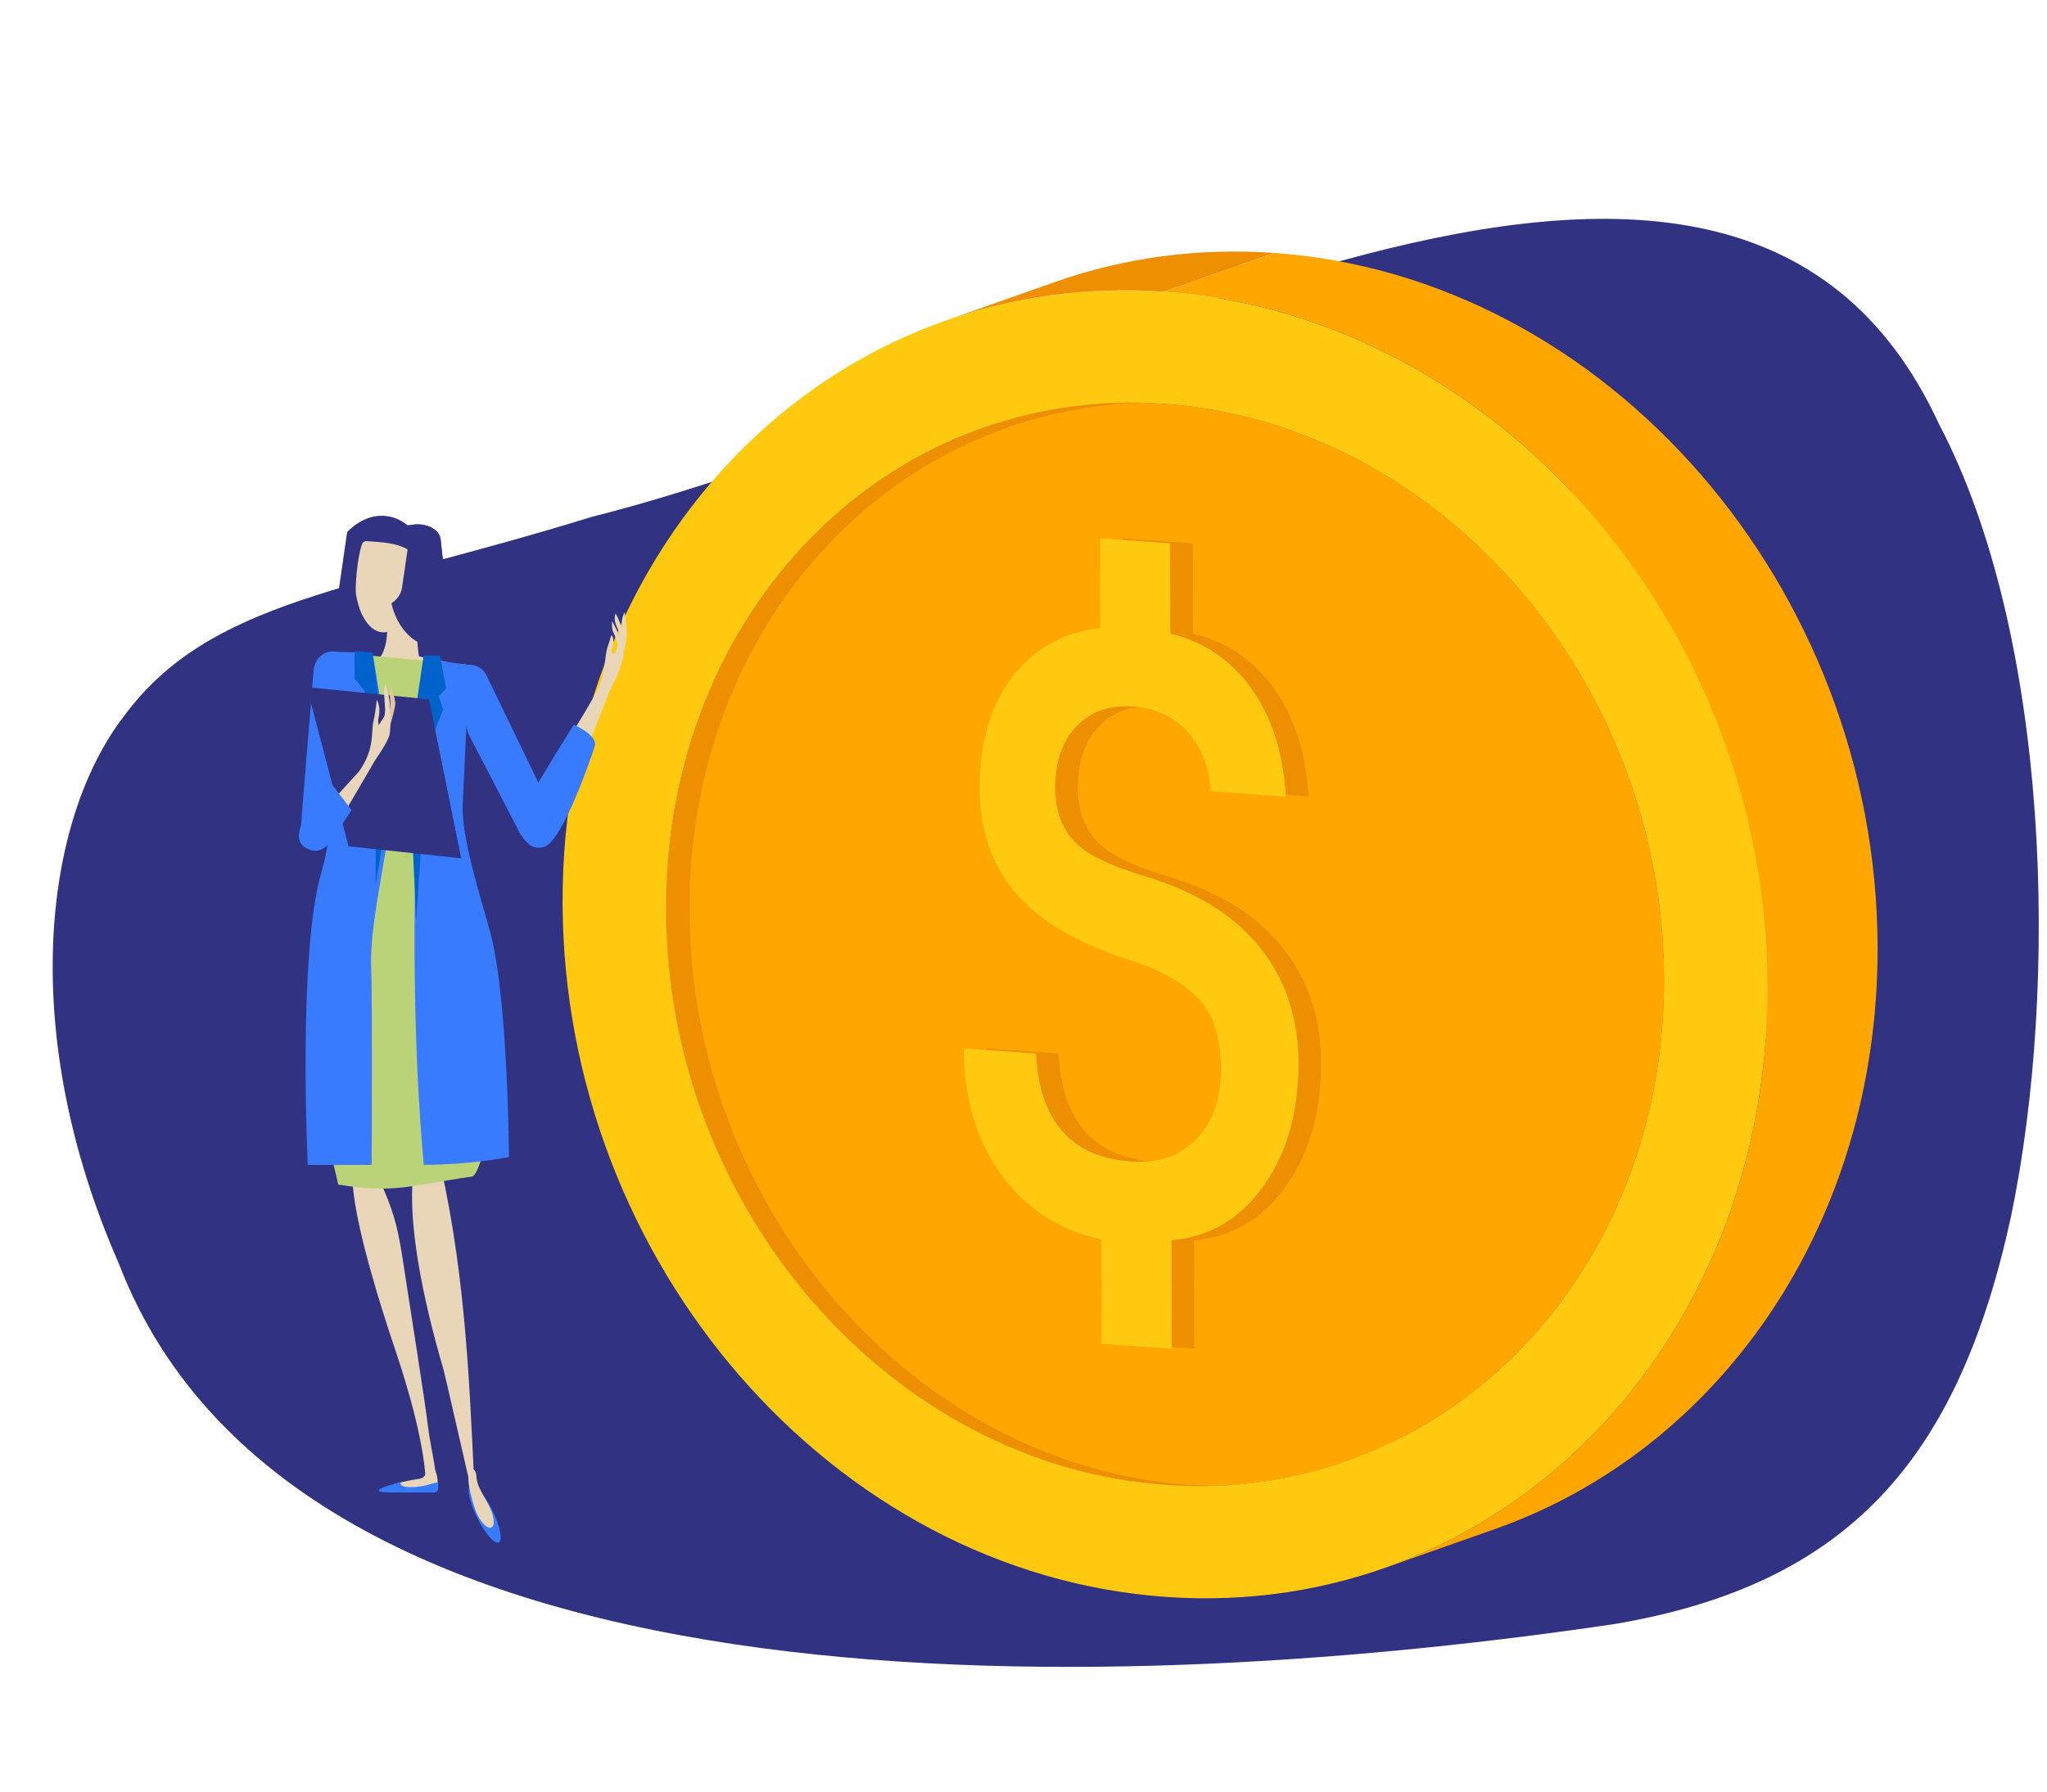 <?xml version="1.0" encoding="utf-8"?>
<!-- Generator: Adobe Illustrator 24.3.0, SVG Export Plug-In . SVG Version: 6.00 Build 0)  -->
<svg version="1.1" xmlns="http://www.w3.org/2000/svg" xmlns:xlink="http://www.w3.org/1999/xlink" x="0px" y="0px"
	 viewBox="0 0 500.01 437.83" style="enable-background:new 0 0 500.01 437.83;" xml:space="preserve">
<style type="text/css">
	.st0{fill:#EBF5FF;}
	.st1{fill:#C4E0FA;}
	.st2{fill:#387AFF;}
	.st3{fill:#FFFFFF;}
	.st4{fill:#0063CC;}
	.st5{fill:#7DC2F5;}
	.st6{fill:#D1EDFA;}
	.st7{fill:#8CCFFF;}
	.st8{fill:#171712;}
	.st9{fill:#E8D6B8;}
	.st10{fill:#E3C49C;}
	.st11{fill:#174059;}
	.st12{fill:#94B500;}
	.st13{fill:#9EC400;}
	.st14{fill:#1A4766;}
	.st15{fill:#313282;}
	.st16{fill:none;stroke:#3B47BD;stroke-width:0.4;stroke-miterlimit:10;}
	.st17{fill:#3B47BD;}
	.st18{fill:none;stroke:#7DB2FF;stroke-width:0.4;stroke-miterlimit:10;}
	.st19{fill:#F7B58C;}
	.st20{fill:#ED9469;}
	.st21{fill:#C4D1E0;}
	.st22{fill:#E3EDF2;}
	.st23{fill:#212954;}
	.st24{fill:#291717;}
	.st25{fill:#B5C2C9;}
	.st26{fill:#D9E5ED;}
	.st27{fill:#D9E0E3;}
	.st28{fill:#EAF4FE;}
	.st29{fill:#9AC7F7;}
	.st30{fill:url(#SVGID_1_);}
	.st31{fill:url(#SVGID_2_);}
	.st32{fill:url(#SVGID_3_);}
	.st33{fill:url(#SVGID_4_);}
	.st34{fill:#C5E1F9;}
	.st35{fill:url(#SVGID_5_);}
	.st36{fill:url(#SVGID_6_);}
	.st37{fill:url(#SVGID_7_);}
	.st38{fill:url(#SVGID_8_);}
	.st39{fill:url(#SVGID_9_);}
	.st40{fill:url(#SVGID_10_);}
	.st41{fill:url(#SVGID_11_);}
	.st42{fill:#FFC910;}
	.st43{fill:#FFA601;}
	.st44{fill:#EE8F01;}
	.st45{fill:#E9D6B8;}
	.st46{fill:#387BFF;}
	.st47{fill:#BBD378;}
	.st48{fill:#0063CB;}
	.st49{fill:#E2C59C;}
	.st50{fill:#0054DF;}
	.st51{fill:#88BDDA;}
	.st52{fill:#001F46;}
	.st53{fill:#367082;}
	.st54{fill:#8CC3FF;}
	.st55{fill:#69ADFE;}
	.st56{fill:#E8B00E;}
	.st57{fill:#282723;}
	.st58{fill:#161711;}
	.st59{fill:#D0DEE6;}
	.st60{fill:#B6C2C9;}
	.st61{fill:#D7DFE2;}
	.st62{fill:#93CEF5;}
	.st63{fill:#86BBD8;}
	.st64{fill:#73A9FF;}
	.st65{fill:#DBE4E9;}
	.st66{fill:#AEC4DB;}
	.st67{fill:#E4EEF3;}
	.st68{fill:#BCD0E2;}
	.st69{fill:#C4D1E1;}
	.st70{fill:#BDCFE8;}
	.st71{fill:#AAB8CD;}
	.st72{enable-background:new    ;}
	.st73{fill:#578FFF;}
	.st74{opacity:0.5;}
	.st75{fill:#E7F5FE;}
	.st76{fill:#7EB3FF;}
	.st77{fill:none;stroke:#3673D9;stroke-width:3.77;}
	.st78{fill:#FF876C;}
	.st79{fill:#FFA38F;}
	.st80{fill:#E36E54;}
	.st81{fill:#00077A;}
	.st82{fill:#0055E3;}
	.st83{fill:#E5E8EC;}
	.st84{fill:#CDD5D7;}
	.st85{fill:#F0CA67;}
	.st86{fill:#F4DA80;}
	.st87{fill:#30363D;}
	.st88{fill:#FF8800;}
	.st89{fill:#0253A2;}
	.st90{fill:#9AC1E2;}
	.st91{fill:#9FC4E5;}
	.st92{fill:#BBE0FF;}
	.st93{fill:#BAE0FF;}
	.st94{fill:#C7EAFF;}
	.st95{clip-path:url(#SVGID_15_);enable-background:new    ;}
	.st96{fill:#97BEDF;}
	.st97{fill:#9DC3E4;}
	.st98{fill:#A2C8E9;}
	.st99{fill:#A7CEEE;}
	.st100{fill:#ADD3F3;}
	.st101{fill:#B2D8F8;}
	.st102{fill:#B7DDFD;}
	.st103{fill:#BCE1FF;}
	.st104{clip-path:url(#SVGID_17_);enable-background:new    ;}
	.st105{fill:#92B9DA;}
	.st106{fill:#C5E8FF;}
	.st107{clip-path:url(#SVGID_19_);enable-background:new    ;}
	.st108{fill:#A9D0F0;}
	.st109{fill:#C3E6FF;}
	.st110{clip-path:url(#SVGID_21_);enable-background:new    ;}
	.st111{fill:#ACD2F2;}
	.st112{clip-path:url(#SVGID_23_);enable-background:new    ;}
	.st113{clip-path:url(#SVGID_25_);enable-background:new    ;}
	.st114{fill:#B8DEFE;}
	.st115{fill:#C0E4FF;}
	.st116{clip-path:url(#SVGID_27_);enable-background:new    ;}
	.st117{fill:#95BCDD;}
	.st118{fill:#BEE2FF;}
	.st119{fill:#EDFFFF;}
	.st120{fill:#98BFE0;}
	.st121{fill:#DECCAF;}
	.st122{fill:#E9DBC4;}
	.st123{fill:#89D5DA;}
	.st124{fill:#0450CF;}
	.st125{clip-path:url(#SVGID_29_);enable-background:new    ;}
	.st126{fill:#858585;}
	.st127{fill:#8E8E8E;}
	.st128{fill:#808080;}
	.st129{clip-path:url(#SVGID_31_);enable-background:new    ;}
	.st130{fill:#5D3227;}
	.st131{fill:#8DCFFF;}
	.st132{clip-path:url(#SVGID_33_);enable-background:new    ;}
	.st133{fill:#88C3FD;}
	.st134{fill:#58A2FF;}
	.st135{fill:#ECB60D;}
	.st136{fill:#4E99FF;}
	.st137{fill:#D8E5ED;}
	.st138{fill:#879BA6;}
	.st139{fill:#2B83FD;}
	.st140{fill:#323B31;}
	.st141{fill:#3C463B;}
	.st142{fill:#0095EF;}
	.st143{fill:#007FCB;}
	.st144{fill:#FEC12F;}
	.st145{fill:#FFAB01;}
	.st146{fill:none;stroke:#F4DA80;stroke-width:7.411;stroke-miterlimit:10;}
	.st147{fill:#34688F;}
	.st148{fill:#596273;}
	.st149{fill:#FF3D0D;}
	.st150{fill:#593446;}
	.st151{fill:#081832;}
	.st152{fill:none;stroke:#484F59;stroke-width:0.444;}
	.st153{fill:#B7D7F1;}
	.st154{fill:#ACD4F8;}
	.st155{fill:none;stroke:#7DC2F5;stroke-width:3.93;}
	.st156{fill:none;}
	.st157{opacity:0.2;fill:#9AC7F7;}
	.st158{fill:#F99B0F;}
	.st159{fill:#EE5A28;}
	.st160{fill:#FFCA10;}
	.st161{fill:#B7BEC0;}
	.st162{fill:#D4EDFF;}
	.st163{fill:#E9F6FF;}
	.st164{fill:none;stroke:#CDD5D7;stroke-width:1.947;stroke-miterlimit:10;}
	.st165{fill:#484F59;}
	.st166{fill:#F7F8FC;}
	.st167{clip-path:url(#SVGID_35_);}
	.st168{clip-path:url(#SVGID_37_);}
	.st169{fill:#F7B68B;}
	.st170{fill:#82A531;}
	.st171{fill:#EC9568;}
	.st172{fill:none;stroke:#9AC7F7;stroke-width:0.71;stroke-miterlimit:10;}
	.st173{fill:none;stroke:#FD2227;stroke-width:0.71;stroke-miterlimit:10;}
	.st174{fill:none;stroke:#FFFFFF;stroke-width:0.26;stroke-miterlimit:10;}
	.st175{fill:#212A54;}
	.st176{fill:none;stroke:#212A54;stroke-width:0.893;stroke-miterlimit:10;}
	.st177{fill:#69AEEB;}
	.st178{fill:none;stroke:#9AC7F7;stroke-width:0.231;stroke-miterlimit:10;}
	.st179{fill:#70C1FB;}
	.st180{fill:#00046D;}
	.st181{fill:#ECF6F8;}
	.st182{fill:none;stroke:#00046D;stroke-width:0.564;stroke-miterlimit:10;}
	.st183{fill:none;stroke:#00046D;stroke-width:0.955;stroke-miterlimit:10;}
	.st184{fill:none;stroke:#B5D1DE;stroke-width:3.663;}
	.st185{fill:#B4CF6A;}
	.st186{fill:#202954;}
	.st187{fill:none;stroke:#FFFFFF;stroke-width:2.291;stroke-miterlimit:10;}
	.st188{fill:none;stroke:#FFFFFF;stroke-width:2.532;stroke-miterlimit:10;}
	.st189{fill:#FECE40;}
	.st190{fill:#9FC400;}
	.st191{fill:#F3AA06;}
	.st192{fill:#DBC9AD;}
	.st193{filter:url(#Adobe_OpacityMaskFilter);}
	.st194{filter:url(#Adobe_OpacityMaskFilter_1_);}
	.st195{mask:url(#SVGID_38_);fill:url(#SVGID_39_);}
	.st196{fill:url(#SVGID_40_);}
	.st197{fill:#0059B6;}
	.st198{fill:#E9AB86;}
	.st199{fill:#F0BF97;}
	.st200{fill:#B5D1DE;}
	.st201{fill:#A1B9C5;}
	.st202{fill:#8DA2AC;}
	.st203{fill:#FFBF0D;}
	.st204{clip-path:url(#SVGID_42_);enable-background:new    ;}
	.st205{fill:#B1C8DF;}
	.st206{fill:#39737E;}
	.st207{fill:#46C3D7;}
	.st208{fill:#4F9EAE;}
	.st209{fill:#A3A4A5;}
	.st210{fill:#9AECF4;}
	.st211{clip-path:url(#SVGID_44_);enable-background:new    ;}
	.st212{clip-path:url(#SVGID_46_);enable-background:new    ;}
	.st213{clip-path:url(#SVGID_48_);enable-background:new    ;}
	.st214{clip-path:url(#SVGID_50_);enable-background:new    ;}
	.st215{clip-path:url(#SVGID_52_);enable-background:new    ;}
	.st216{clip-path:url(#SVGID_54_);enable-background:new    ;}
	.st217{clip-path:url(#SVGID_56_);enable-background:new    ;}
	.st218{clip-path:url(#SVGID_58_);enable-background:new    ;}
	.st219{clip-path:url(#SVGID_60_);enable-background:new    ;}
	.st220{clip-path:url(#SVGID_62_);enable-background:new    ;}
	.st221{clip-path:url(#SVGID_64_);enable-background:new    ;}
	.st222{clip-path:url(#SVGID_66_);enable-background:new    ;}
	.st223{clip-path:url(#SVGID_68_);enable-background:new    ;}
	.st224{clip-path:url(#SVGID_70_);enable-background:new    ;}
	.st225{clip-path:url(#SVGID_72_);enable-background:new    ;}
	.st226{clip-path:url(#SVGID_74_);enable-background:new    ;}
	.st227{clip-path:url(#SVGID_76_);enable-background:new    ;}
	.st228{clip-path:url(#SVGID_78_);enable-background:new    ;}
	.st229{clip-path:url(#SVGID_80_);enable-background:new    ;}
	.st230{clip-path:url(#SVGID_82_);enable-background:new    ;}
	.st231{clip-path:url(#SVGID_84_);enable-background:new    ;}
	.st232{clip-path:url(#SVGID_86_);enable-background:new    ;}
	.st233{clip-path:url(#SVGID_88_);enable-background:new    ;}
	.st234{clip-path:url(#SVGID_90_);enable-background:new    ;}
	.st235{clip-path:url(#SVGID_92_);enable-background:new    ;}
	.st236{clip-path:url(#SVGID_94_);enable-background:new    ;}
	.st237{clip-path:url(#SVGID_96_);enable-background:new    ;}
	.st238{clip-path:url(#SVGID_98_);enable-background:new    ;}
	.st239{clip-path:url(#SVGID_100_);enable-background:new    ;}
	.st240{clip-path:url(#SVGID_102_);enable-background:new    ;}
	.st241{clip-path:url(#SVGID_104_);enable-background:new    ;}
	.st242{clip-path:url(#SVGID_106_);enable-background:new    ;}
	.st243{clip-path:url(#SVGID_108_);enable-background:new    ;}
	.st244{clip-path:url(#SVGID_110_);enable-background:new    ;}
	.st245{clip-path:url(#SVGID_112_);enable-background:new    ;}
	.st246{clip-path:url(#SVGID_114_);enable-background:new    ;}
	.st247{clip-path:url(#SVGID_116_);enable-background:new    ;}
	.st248{clip-path:url(#SVGID_118_);enable-background:new    ;}
	.st249{clip-path:url(#SVGID_120_);enable-background:new    ;}
	.st250{clip-path:url(#SVGID_122_);enable-background:new    ;}
	.st251{fill:#E4EFFF;}
	.st252{fill:#85A6BE;}
	.st253{fill:#93B4CD;}
	.st254{fill:#B0D0EB;}
	.st255{clip-path:url(#SVGID_124_);enable-background:new    ;}
	.st256{fill:#88A8C0;}
	.st257{fill:#8CADC5;}
	.st258{fill:#91B1CA;}
	.st259{fill:#95B6CF;}
	.st260{fill:#9ABBD4;}
	.st261{fill:#9EBFD9;}
	.st262{fill:#A3C3DE;}
	.st263{fill:#A7C8E2;}
	.st264{fill:#ADCDE7;}
	.st265{fill:#B5D5F0;}
	.st266{fill:#B8D8F3;}
	.st267{fill:#89A9C2;}
	.st268{clip-path:url(#SVGID_126_);enable-background:new    ;}
	.st269{clip-path:url(#SVGID_128_);enable-background:new    ;}
	.st270{fill:#B5D6F0;}
	.st271{fill:#98B9D2;}
	.st272{clip-path:url(#SVGID_130_);enable-background:new    ;}
	.st273{clip-path:url(#SVGID_132_);enable-background:new    ;}
	.st274{fill:#B3D3EE;}
	.st275{fill:#9CBCD7;}
	.st276{fill:#B6D7F1;}
	.st277{fill:#8DADC6;}
	.st278{clip-path:url(#SVGID_134_);enable-background:new    ;}
	.st279{fill:#61A3FF;}
	.st280{clip-path:url(#SVGID_136_);enable-background:new    ;}
	.st281{clip-path:url(#SVGID_138_);enable-background:new    ;}
	.st282{fill:none;stroke:#8DCFFF;stroke-width:0.26;stroke-miterlimit:10;}
	.st283{fill:#165670;}
	.st284{fill:none;stroke:#FFC40E;stroke-width:0.633;stroke-miterlimit:10;}
	.st285{fill:none;stroke:#F4DA80;stroke-width:3.933;stroke-miterlimit:10;}
	.st286{fill:none;stroke:#D4EDFF;stroke-width:3.008;stroke-miterlimit:10;}
	.st287{fill:none;stroke:#ACD4F8;stroke-width:2.339;stroke-miterlimit:10;}
	.st288{fill:none;stroke:#D4EDFF;stroke-width:1.961;stroke-miterlimit:10;}
	.st289{fill:none;stroke:#D4EDFF;stroke-width:2.183;stroke-miterlimit:10;}
	.st290{fill:none;stroke:#D4EDFF;stroke-width:2.412;stroke-miterlimit:10;}
	.st291{fill:#5B91C9;}
	.st292{fill:none;stroke:#F4DA80;stroke-width:21.608;stroke-miterlimit:10;}
	.st293{fill:#E1EEFE;}
	.st294{fill:none;stroke:#FFFFFF;stroke-width:1.803;stroke-miterlimit:10;}
	.st295{fill:none;stroke:#FFFFFF;stroke-width:1.992;stroke-miterlimit:10;}
	.st296{fill:none;stroke:#0063CB;stroke-width:1.183;stroke-miterlimit:10;}
	.st297{fill:#0C1153;}
	.st298{fill:#96B98F;}
	.st299{fill:#AFD7A6;}
	.st300{clip-path:url(#SVGID_140_);}
	.st301{clip-path:url(#SVGID_142_);}
	.st302{fill:#74B8DC;}
	.st303{fill:#303380;}
	.st304{fill:#1F5BA9;}
	.st305{fill:#2D65AF;}
	.st306{fill:#E8AA85;}
	.st307{fill:#4F73B7;}
	.st308{fill:#EEBE95;}
	.st309{fill:#B3CFDD;}
	.st310{fill:#A0B9C5;}
	.st311{fill:#8CA1AB;}
	.st312{fill:#E9D6B7;}
	.st313{fill:#FDBE11;}
	.st314{fill:#F1A91E;}
	.st315{fill:#B9D178;}
	.st316{fill:#94CBEE;}
	.st317{fill:#AED2EF;}
	.st318{fill:#FFCE41;}
	.st319{fill:#FCC02E;}
	.st320{fill:none;stroke:#F3D980;stroke-width:3.933;stroke-miterlimit:10;}
	.st321{fill:#36688E;}
	.st322{fill:none;stroke:#FFFFFF;stroke-width:7.2;stroke-miterlimit:10;}
	.st323{fill:#B1CD62;}
	.st324{fill:#DCE5EA;}
	.st325{fill:#AEBDDC;}
	.st326{fill:#B4C0C7;}
	.st327{fill:#D6E3EB;}
	.st328{fill:#8599A4;}
	.st329{fill:#F1F0F6;}
	.st330{fill:#36AFB1;}
	.st331{fill:#2C5B6A;}
	.st332{fill:none;stroke:#3096AF;stroke-width:2.408;stroke-miterlimit:10;}
	.st333{fill:none;stroke:#FFFFFF;stroke-width:2.408;stroke-miterlimit:10;}
	.st334{fill:none;stroke:#161711;stroke-width:1.8;stroke-miterlimit:10;}
	.st335{fill:none;stroke:#FFFFFF;stroke-width:0.979;stroke-miterlimit:10;}
	.st336{fill:none;stroke:#0C1153;stroke-width:0.89;stroke-miterlimit:10;}
	.st337{fill:none;stroke:#3BB6D5;stroke-width:1.083;stroke-miterlimit:10;}
	.st338{fill:#AD5C49;}
	.st339{fill:#15100C;}
	.st340{fill:#854638;}
	.st341{fill:#316091;}
	.st342{fill:none;stroke:#3BB6D5;stroke-width:1.083;stroke-miterlimit:10;}
	.st343{filter:url(#Adobe_OpacityMaskFilter_2_);}
	.st344{filter:url(#Adobe_OpacityMaskFilter_3_);}
	.st345{mask:url(#SVGID_143_);fill:url(#SVGID_144_);}
	.st346{fill:none;stroke:#FFFFFF;stroke-width:2.68;stroke-miterlimit:10;}
	.st347{fill:none;stroke:#D1DBEA;stroke-width:4.008;stroke-miterlimit:10;}
	.st348{fill:none;stroke:#3BB6D5;stroke-width:1.799;stroke-miterlimit:10;}
	.st349{fill:none;stroke:#0C1153;stroke-width:1.813;stroke-miterlimit:10;}
	.st350{fill:none;stroke:#F4DA80;stroke-width:9.712;stroke-miterlimit:10;}
	.st351{fill:none;stroke:#FFFFFF;stroke-width:1.224;stroke-miterlimit:10;}
	.st352{fill:none;stroke:#FFFFFF;stroke-width:1.108;stroke-miterlimit:10;}
	.st353{fill:url(#SVGID_145_);}
	.st354{fill:url(#SVGID_146_);}
	.st355{fill:url(#SVGID_147_);}
	.st356{fill:url(#SVGID_148_);}
	.st357{fill:url(#SVGID_149_);}
	.st358{fill:url(#SVGID_150_);}
	.st359{fill:url(#SVGID_151_);}
	.st360{fill:url(#SVGID_152_);}
	.st361{fill:url(#SVGID_153_);}
	.st362{opacity:0.5;fill:url(#SVGID_154_);}
	.st363{fill:url(#SVGID_155_);}
	.st364{fill:url(#SVGID_156_);}
	.st365{fill:url(#SVGID_157_);}
	.st366{fill:url(#SVGID_158_);}
	.st367{opacity:0.5;fill:url(#SVGID_159_);}
	.st368{opacity:0.5;fill:url(#SVGID_160_);}
	.st369{fill:url(#SVGID_161_);}
	.st370{fill:url(#SVGID_162_);}
	.st371{fill:url(#SVGID_163_);}
	.st372{fill:url(#SVGID_164_);}
	.st373{fill:url(#SVGID_165_);}
	.st374{fill:url(#SVGID_166_);}
	.st375{fill:url(#SVGID_167_);}
	.st376{fill:url(#SVGID_168_);}
	.st377{fill:url(#SVGID_169_);}
	.st378{fill:url(#SVGID_170_);}
	.st379{fill:url(#SVGID_171_);}
	.st380{fill:url(#SVGID_172_);}
	.st381{fill:url(#SVGID_173_);}
	.st382{fill:url(#SVGID_174_);}
	.st383{fill:url(#SVGID_175_);}
	.st384{fill:url(#SVGID_176_);}
	.st385{fill:url(#SVGID_177_);}
	.st386{fill:url(#SVGID_178_);}
	.st387{fill:url(#SVGID_179_);}
	.st388{fill:url(#SVGID_180_);}
	.st389{fill:url(#SVGID_181_);}
	.st390{fill:url(#SVGID_182_);}
	.st391{fill:url(#SVGID_183_);}
	.st392{fill:url(#SVGID_184_);}
	.st393{fill:url(#SVGID_185_);}
	.st394{fill:url(#SVGID_186_);}
	.st395{fill:url(#SVGID_187_);}
	.st396{fill:url(#SVGID_188_);}
	.st397{fill:url(#SVGID_189_);}
	.st398{fill:url(#SVGID_190_);}
	.st399{fill:url(#SVGID_191_);}
	.st400{fill:url(#SVGID_192_);}
	.st401{fill:url(#SVGID_193_);}
	.st402{fill:url(#SVGID_194_);}
	.st403{fill:url(#SVGID_195_);}
	.st404{fill:url(#SVGID_196_);}
	.st405{fill:url(#SVGID_197_);}
	.st406{fill:url(#SVGID_198_);}
	.st407{fill:url(#SVGID_199_);}
	.st408{fill:url(#SVGID_200_);}
	.st409{fill:url(#SVGID_201_);}
	.st410{fill:url(#SVGID_202_);}
	.st411{fill:url(#SVGID_203_);}
	.st412{fill:url(#SVGID_204_);}
	.st413{fill:url(#SVGID_205_);}
	.st414{fill:url(#SVGID_206_);}
	.st415{fill:url(#SVGID_207_);}
	.st416{fill:url(#SVGID_208_);}
	.st417{fill:url(#SVGID_209_);}
	.st418{fill:url(#SVGID_210_);}
	.st419{fill:url(#SVGID_211_);}
	.st420{fill:url(#SVGID_212_);}
	.st421{fill:url(#SVGID_213_);}
	.st422{fill:url(#SVGID_214_);}
	.st423{fill:url(#SVGID_215_);}
	.st424{fill:url(#SVGID_216_);}
	.st425{fill:url(#SVGID_217_);}
	.st426{fill:url(#SVGID_218_);}
	.st427{fill:url(#SVGID_219_);}
	.st428{fill:url(#SVGID_220_);}
	.st429{fill:url(#SVGID_221_);}
	.st430{fill:url(#SVGID_222_);}
	.st431{fill:url(#SVGID_223_);}
	.st432{fill:url(#SVGID_224_);}
	.st433{fill:url(#SVGID_225_);}
	.st434{fill:url(#SVGID_226_);}
	.st435{fill:url(#SVGID_227_);}
	.st436{fill:url(#SVGID_228_);}
	.st437{fill:url(#SVGID_229_);}
	.st438{fill:url(#SVGID_230_);}
	.st439{fill:url(#SVGID_231_);}
	.st440{fill:url(#SVGID_232_);}
	.st441{fill:url(#SVGID_233_);}
	.st442{fill:url(#SVGID_234_);}
	.st443{fill:url(#SVGID_235_);}
	.st444{fill:url(#SVGID_236_);}
	.st445{fill:url(#SVGID_237_);}
	.st446{fill:url(#SVGID_238_);}
	.st447{fill:url(#SVGID_239_);}
	.st448{fill:url(#SVGID_240_);}
	.st449{fill:url(#SVGID_241_);}
	.st450{fill:url(#SVGID_242_);}
	.st451{fill:url(#SVGID_243_);}
	.st452{fill:url(#SVGID_244_);}
	.st453{fill:url(#SVGID_245_);}
	.st454{fill:url(#SVGID_246_);}
	.st455{fill:url(#SVGID_247_);}
	.st456{fill:url(#SVGID_248_);}
	.st457{fill:url(#SVGID_249_);}
	.st458{fill:url(#SVGID_250_);}
	.st459{fill:url(#SVGID_251_);}
	.st460{fill:url(#SVGID_252_);}
	.st461{fill:url(#SVGID_253_);}
	.st462{fill:url(#SVGID_254_);}
	.st463{fill:url(#SVGID_255_);}
	.st464{fill:url(#SVGID_256_);}
	.st465{fill:url(#SVGID_257_);}
	.st466{fill:url(#SVGID_258_);}
	.st467{fill:url(#SVGID_259_);}
	.st468{fill:url(#SVGID_260_);}
	.st469{fill:url(#SVGID_261_);}
	.st470{fill:url(#SVGID_262_);}
	.st471{fill:url(#SVGID_263_);}
	.st472{fill:url(#SVGID_264_);}
	.st473{fill:url(#SVGID_265_);}
	.st474{fill:url(#SVGID_266_);}
	.st475{fill:url(#SVGID_267_);}
	.st476{fill:url(#SVGID_268_);}
	.st477{fill:url(#SVGID_269_);}
	.st478{fill:url(#SVGID_270_);}
	.st479{fill:url(#SVGID_271_);}
	.st480{fill:url(#SVGID_272_);}
	.st481{fill:url(#SVGID_273_);}
	.st482{fill:url(#SVGID_274_);}
	.st483{fill:url(#SVGID_275_);}
	.st484{fill:url(#SVGID_276_);}
	.st485{fill:url(#SVGID_277_);}
	.st486{fill:url(#SVGID_278_);}
	.st487{fill:url(#SVGID_279_);}
	.st488{fill:url(#SVGID_280_);}
	.st489{fill:url(#SVGID_281_);}
	.st490{fill:url(#SVGID_282_);}
</style>
<g id="Layer_4">
</g>
<g id="background">
	<g>
		<path class="st15" d="M144.33,126.34c116.28-29.32,277.82-134.15,329.3-22.73C500.82,155.4,503,240.74,491.22,297.2
			c-12.9,59.39-39.79,89.89-96.81,99.57C281.15,413.55,73.6,425.01,29.02,308.69C4.38,252.64,10.45,200.65,30.33,174.9
			C51.32,146.48,86.12,144.32,144.33,126.34z"/>
		<g>
			<g>
				<path class="st42" d="M275.41,344.82c3.82,1.55,7.71,2.92,11.68,4.07c-8.96,3.16-17.91,6.32-26.86,9.48
					c8.85-3.18,17.71-6.35,26.57-9.54c-8.85,3.18-17.71,6.36-26.57,9.54l0,0c-3.97-1.16-7.86-2.52-11.68-4.08
					c-1.85-1.89-3.39-3.63-5.13-5.81c1.74,2.18,3.27,3.92,5.13,5.81c-49.64-20.19-85.74-72.85-85.85-132.11
					c-0.01-4.57,0.19-9.08,0.61-13.5c8.95-3.16,17.91-6.32,26.86-9.48c-0.41,4.42-0.62,8.93-0.61,13.5
					c0.1,59.23,36.18,111.86,85.77,132.08c-0.01,0.01-0.03,0.02-0.05,0.02c-1.13,0.1-2.61-0.43-3.73-0.61
					c-3.98-0.65-9.68-1.18-13.7-0.73c-2.15,0.25-3.97,0.62-5.39,1.1c-2.02,0.69-2.5,0.88-5.46,2.28c-1.93,0.91-1.93,0.91-3.71,1.59
					c1.78-0.68,1.78-0.68,3.71-1.59c2.96-1.39,3.44-1.59,5.46-2.28c1.42-0.49,3.24-0.85,5.39-1.1c1.14-0.13,3.96-0.27,7.34-0.02
					c3.37,0.25,5.47,0.6,10.09,1.35c-9.55,3.37-18.47,6.55-26.7,9.48c18.3-6.53,26.7-9.48,26.7-9.48
					C275.32,344.8,275.37,344.81,275.41,344.82z"/>
			</g>
			<g>
				<path class="st42" d="M287.09,348.89c3.97,1.16,8,2.11,12.09,2.85c-8.95,3.16-17.9,6.32-26.86,9.48l0,0
					c-4.09-0.74-8.13-1.69-12.09-2.85c4.47-1.58,8.95-3.16,13.43-4.74c1.05-0.37,2.46-0.87,3.51-1.24c1.04-0.36,2.42-0.85,3.46-1.21
					c0.5-0.18,1.18-0.42,1.68-0.59c0.97-0.34,2.27-0.8,3.24-1.14C286.01,349.27,286.6,348.91,287.09,348.89z M265.73,359.3
					l0.89-0.32l0.94-0.33l0.96-0.34l0.98-0.34l1-0.35l1.01-0.36l1.03-0.37l1.02-0.36l1.03-0.36l1.02-0.36l1.02-0.36l1-0.35
					l0.98-0.35l0.97-0.34l0.93-0.33l0.9-0.32l-0.9,0.32l-0.93,0.33l-0.97,0.34l-0.98,0.35l-1,0.35l-1.02,0.36l-1.02,0.36l-1.03,0.36
					l-1.02,0.36l-1.03,0.37l-1.01,0.36l-1,0.35l-0.98,0.34l-0.96,0.34l-0.94,0.33L265.73,359.3"/>
			</g>
			<g>
				<path class="st42" d="M299.18,351.74c4.12,0.74,8.28,1.26,12.5,1.56l-26.86,9.48c-4.22-0.29-8.39-0.81-12.5-1.56
					c4.48-1.58,8.96-3.16,13.43-4.74c1.06-0.36,2.46-0.86,3.52-1.23c1.03-0.37,2.42-0.86,3.45-1.22c0.51-0.18,1.18-0.41,1.69-0.59
					c0.49-0.17,1.15-0.41,1.64-0.58C296.99,352.52,298.19,351.82,299.18,351.74z"/>
			</g>
			<g>
				<path class="st42" d="M311.68,353.3c4.21,0.3,8.36,0.36,12.46,0.19c-8.95,3.16-17.91,6.32-26.87,9.48l0,0
					c-4.09,0.16-8.25,0.1-12.45-0.2C292.88,359.94,303.22,354.45,311.68,353.3z"/>
			</g>
			<g>
				<path class="st42" d="M324.14,353.49c1.08-0.04,2.16-0.1,3.24-0.18c-3.81,1.33-23.16,8.15-26.91,9.48
					c-1.06,0.07-2.13,0.13-3.2,0.18c0.47-0.17,1.08-0.38,1.54-0.55c4.55-1.6,9.1-3.21,13.65-4.82c0.53-0.18,1.23-0.43,1.76-0.62
					c1.04-0.36,2.42-0.85,3.45-1.22c1-0.35,2.33-0.82,3.33-1.17C321.94,354.27,323.16,353.68,324.14,353.49z"/>
			</g>
			<g>
				<path class="st42" d="M336.23,352.34c-0.02,0.01-0.04,0.02-0.06,0.02c-8.94,3.15-17.86,6.3-26.81,9.46
					c-2.93,0.45-5.89,0.77-8.89,0.98c3.75-1.33,23.1-8.15,26.91-9.48C330.37,353.11,333.32,352.78,336.23,352.34z"/>
			</g>
			<g>
				<path class="st42" d="M336.23,352.34c3.97-0.6,7.86-1.41,11.68-2.43c-8.96,3.16-17.92,6.32-26.87,9.48
					c-3.82,1.01-7.71,1.83-11.67,2.43c8.94-3.15,17.87-6.31,26.81-9.46c-8.41,3.02-16.82,6.05-25.24,9.08
					c3.1-1.12,6.2-2.24,9.3-3.35c0.99-0.36,2.31-0.83,3.3-1.19c1-0.36,2.32-0.83,3.31-1.19c3.12-1.12,6.22-2.24,9.34-3.36
					C336.21,352.35,336.22,352.34,336.23,352.34z"/>
			</g>
			<g>
				<path class="st42" d="M347.91,349.91c2.71-0.73,5.4-1.56,8.03-2.49l-26.86,9.48c-2.64,0.93-5.31,1.76-8.04,2.49
					c4.47-1.58,8.95-3.16,13.43-4.74c0.53-0.19,1.23-0.44,1.77-0.62c0.52-0.19,1.23-0.43,1.75-0.62c0.52-0.18,1.22-0.43,1.74-0.61
					c1.01-0.36,2.37-0.84,3.39-1.2c0.49-0.17,1.15-0.41,1.65-0.58C345.71,350.68,346.95,350.2,347.91,349.91z"/>
			</g>
			<g>
				<path class="st43" d="M355.95,347.41c-8.95,3.16-17.91,6.32-26.86,9.49c45.4-16.02,77.5-61.64,77.4-117.67
					c-0.13-72.94-54.81-135.88-122.14-140.59l26.86-9.48c67.33,4.71,122.01,67.65,122.14,140.6
					C433.45,285.77,401.35,331.39,355.95,347.41z"/>
			</g>
			<path class="st43" d="M284.35,98.64c-67.31-4.71-121.79,50.6-121.65,123.55c0.13,72.94,54.81,135.88,122.12,140.59
				c67.32,4.71,121.8-50.6,121.67-123.55C406.36,166.29,351.68,103.34,284.35,98.64z"/>
			<g>
				<path class="st44" d="M290.53,362.78c-67.31-4.7-121.99-67.65-122.12-140.59c-0.12-69.04,48.67-122.25,110.96-123.76
					c-65-1.72-116.8,52.63-116.67,123.76c0.13,72.94,54.81,135.88,122.12,140.59c3.61,0.26,7.16,0.3,10.69,0.21
					C293.86,362.95,292.2,362.9,290.53,362.78z"/>
			</g>
			<g>
				<path class="st43" d="M240.1,104.52l26.87-9.48c13.7-4.84,28.63-6.98,44.25-5.89l-26.86,9.48
					C268.73,97.54,253.82,99.69,240.1,104.52z"/>
			</g>
			<g>
				<path class="st43" d="M365.18,373.56l-26.87,9.48c54.81-19.34,93.57-74.42,93.45-142.04c-0.16-88.06-66.17-164.05-147.46-169.73
					l26.87-9.48c81.28,5.68,147.3,81.67,147.46,169.74C458.75,299.15,419.99,354.22,365.18,373.56z"/>
			</g>
			<g>
				<path class="st42" d="M284.3,71.27c-81.28-5.69-147.03,61.09-146.88,149.15c0.15,88.06,66.17,164.05,147.45,169.73
					c81.29,5.68,147.05-61.09,146.89-149.15C431.61,152.94,365.59,76.95,284.3,71.27z M284.82,362.78
					c-67.31-4.7-121.99-67.65-122.12-140.59c-0.14-72.95,54.34-128.26,121.65-123.55c67.33,4.71,122.01,67.65,122.14,140.6
					C406.62,312.17,352.15,367.49,284.82,362.78"/>
			</g>
			<g>
				<path class="st44" d="M230.86,78.37c8.96-3.16,17.91-6.32,26.86-9.48c16.56-5.84,34.58-8.42,53.44-7.1l-26.87,9.48
					C265.44,69.95,247.42,72.53,230.86,78.37z"/>
			</g>
			<g>
				<path class="st44" d="M291.37,132.74l0.04,22.08c8.25,1.95,14.85,6.43,19.84,13.46c4.98,7.03,7.77,15.79,8.36,26.32l-18.37-1.29
					c-0.39-5.97-2.28-10.81-5.66-14.53c-3.38-3.72-7.8-5.8-13.22-6.17c-5.8-0.4-10.44,1.21-13.9,4.84
					c-3.48,3.63-5.19,8.64-5.18,15.07c0,2.36,0.3,4.51,0.92,6.49c0.59,1.98,1.54,3.82,2.81,5.47c2.57,3.44,8.03,6.45,16.37,9.02
					c4.98,1.53,8.79,2.89,11.4,4.14c9.13,4.14,16.05,9.8,20.77,16.98c4.75,7.18,7.12,15.52,7.13,25.06
					c0.02,12.07-2.86,22.15-8.6,30.16c-5.76,8.04-13.22,12.4-22.42,13.16l0.05,26.52l-17.12-1.2l-0.05-25.49
					c-10.26-2.24-18.4-7.52-24.47-15.84c-6.04-8.35-9.09-18.62-9.18-30.84l17.69,1.23c0.4,8.25,2.54,14.55,6.4,18.97
					c3.88,4.42,9.48,6.9,16.79,7.41c6.71,0.47,12.05-1.37,16.03-5.53c3.98-4.14,5.96-9.89,5.95-17.3c-0.01-2.63-0.26-5.05-0.74-7.29
					c-0.48-2.24-1.16-4.2-2.07-5.86c-3-5.51-9.19-9.82-18.57-12.9c-1.54-0.5-2.67-0.9-3.44-1.15c-11.67-4.08-20.29-9.44-25.8-16.11
					c-5.54-6.68-8.3-15.06-8.31-25.15c-0.02-10.99,2.59-19.96,7.83-26.9c5.24-6.97,12.46-11,21.63-12.18l-0.03-21.86L291.37,132.74z
					"/>
			</g>
			<g>
				<path class="st42" d="M285.84,132.74l0.04,22.08c8.24,1.95,14.85,6.43,19.84,13.46c4.98,7.03,7.78,15.79,8.36,26.32l-18.37-1.29
					c-0.39-5.97-2.28-10.81-5.67-14.53c-3.38-3.72-7.8-5.8-13.21-6.17c-5.8-0.4-10.44,1.21-13.89,4.84
					c-3.48,3.63-5.2,8.64-5.18,15.07c0,2.36,0.31,4.51,0.91,6.49c0.59,1.98,1.55,3.82,2.82,5.47c2.57,3.44,8.03,6.45,16.37,9.02
					c4.99,1.53,8.8,2.89,11.4,4.14c9.13,4.14,16.05,9.8,20.78,16.98c4.75,7.18,7.12,15.52,7.13,25.06
					c0.02,12.07-2.85,22.15-8.6,30.16c-5.76,8.04-13.22,12.4-22.42,13.16l0.05,26.52l-17.12-1.2l-0.05-25.49
					c-10.26-2.24-18.4-7.52-24.47-15.84c-6.04-8.35-9.09-18.62-9.18-30.84l17.69,1.23c0.4,8.25,2.54,14.55,6.4,18.97
					c3.88,4.42,9.48,6.9,16.8,7.41c6.7,0.47,12.04-1.37,16.02-5.53c3.98-4.14,5.97-9.89,5.95-17.3c-0.01-2.63-0.26-5.05-0.74-7.29
					c-0.48-2.24-1.16-4.2-2.07-5.86c-3-5.51-9.19-9.82-18.57-12.9c-1.54-0.5-2.67-0.9-3.45-1.15c-11.67-4.08-20.28-9.44-25.8-16.11
					c-5.53-6.68-8.29-15.06-8.31-25.15c-0.01-10.99,2.59-19.96,7.83-26.9c5.24-6.97,12.46-11,21.63-12.18l-0.04-21.86L285.84,132.74
					z"/>
			</g>
		</g>
		<g>
			<path class="st45" d="M87.34,283.27c1.06-0.65,4.7,3.39,6.24,6.97c3.02,7.02,3.8,10.9,4.98,18.64
				c1.86,12.28,5.01,31.78,6.05,40.08c0.94,7.48,3.94,16.33-0.55,15.08c0.06-10.27-4.65-25.75-7.39-33.88
				C87.31,302.4,84.07,285.28,87.34,283.27z"/>
			<path class="st45" d="M108.7,289.87c-0.4-1.97-0.8-3.91-1.22-5.82c-1.39-2.78-2.61-4.24-3.54-4.02
				c-3.51,0.82-6.69,16.69,4.34,54.39c0.55,1.89,7.95,34.75,7.9,33.94C114.92,347.26,114.61,319.07,108.7,289.87z"/>
			<path class="st46" d="M116.56,370.78c1.9,3.85,4.27,6.56,5.28,6.06c1.02-0.5,0.3-4.03-1.6-7.88c-1.9-3.85-4.27-6.56-5.29-6.06
				C113.93,363.4,114.65,366.93,116.56,370.78z"/>
			<path class="st45" d="M115.97,368.5c0.98,3.02,3.05,5.19,4.07,4.69c1.01-0.5,0.64-3.09-0.88-5.86c-1.93-3.51-2.67-4.51-2.84-7.03
				C116.16,357.94,112.3,357.17,115.97,368.5z"/>
			<path class="st45" d="M96.25,362.65c0,0,1.01-0.44,3.83-0.97c1.65-0.31,2.89-0.3,3.48-0.92c0.98-1.01,0.44-3.49,0.91-3.37
				c2.34,0.53,3.14,5.98,1.78,6.66c-1.36,0.68-9.04-0.23-9.67-0.28C95.96,363.72,96.06,362.5,96.25,362.65z"/>
			<path class="st46" d="M97.85,362.15c-0.43,1.83,5.19,1.1,6.65,0.62c1.39-0.45,2.28-0.6,2.28-0.6c0.05,0,0.11-0.01,0.18-0.01
				c0,0.05,0.02,0.09,0.02,0.13c0,1.01,0.44,2.35-1.17,2.35H95.72C87.47,364.64,97.86,362.11,97.85,362.15z"/>
			<path class="st15" d="M82.62,144.98l2.17-14.96c2.74-2.89,6.25-4.43,9.83-3.91c6.9,1,11.41,9.27,10.08,18.47
				c-1.34,9.2-8,15.85-14.89,14.85c-4.83-0.7-8.49-4.96-9.79-10.6C81.4,147.98,82.39,146.63,82.62,144.98z"/>
			<path class="st15" d="M110.02,153.61c0.26,2.39-2.25,4.63-5.62,5l-7.69,0.85c-3.36,0.37-6.31-1.26-6.57-3.66l-2.4-21.8
				c-0.27-2.39,2.25-4.63,5.62-5l7.69-0.84c3.37-0.37,6.32,1.26,6.58,3.66L110.02,153.61z"/>
			<path class="st45" d="M89.98,162.97c-4.56,1.97-6.84,1.36-3.35,2.82c1.67,2.05,23.07-0.8,24.23-3.46
				c0.19-0.45-8.49-1.72-8.54-2.05c-0.53-3.85-0.74-7.11,0.34-11.41c-0.05-0.34-0.3-0.61-0.57-0.6c-1.62,0.05-3.25,0.06-4.89,0.11
				c-0.26,0.01-3.45,0.71-2.75,2.24C94.79,154.82,94.8,160.88,89.98,162.97z"/>
			<path class="st45" d="M88.53,150.35c-0.07-0.15-0.14-0.3-0.22-0.46c-0.02-0.05-0.04-0.09-0.06-0.15
				c-0.09-0.19-0.16-0.39-0.25-0.6c-0.03-0.06-0.04-0.11-0.06-0.16c-0.06-0.15-0.11-0.3-0.16-0.46c-0.03-0.08-0.06-0.18-0.09-0.26
				c-0.05-0.13-0.09-0.27-0.13-0.41c-0.03-0.09-0.05-0.19-0.08-0.28c-0.05-0.18-0.09-0.36-0.14-0.54c-0.03-0.13-0.07-0.27-0.1-0.41
				c-0.03-0.13-0.06-0.25-0.09-0.38c-0.03-0.13-0.05-0.25-0.08-0.39c-0.02-0.11-0.05-0.22-0.07-0.34c-0.01-0.09-0.03-0.18-0.05-0.27
				c0,0,0,0,0,0c-0.26-1.55,0.26-8.86,1.49-12.34c0.15-0.42,0.6-0.75,1.23-0.69c3.76,0.42,15.22-0.11,12.26,10.33v0.01
				c-0.01,0.03-0.18,0.92-0.27,1.34c-0.01,0.04-0.01,0.07-0.02,0.11c-0.09,0.41-0.19,0.82-0.3,1.22c-0.01,0.03-0.02,0.05-0.02,0.08
				c-0.11,0.4-0.23,0.8-0.36,1.18c0,0.01,0,0.03-0.01,0.04c-1.64,4.92-4.51,8.17-7.55,7.96c-1.77-0.12-3.32-1.4-4.5-3.46
				c0,0,0,0,0,0c0-0.02-0.01-0.04-0.02-0.05c-0.09-0.15-0.18-0.32-0.26-0.48C88.58,150.44,88.55,150.39,88.53,150.35z"/>
			<path class="st45" d="M151.18,159.09c0,0,0.79,0.38,1.13-0.22c0.55-1,0.75-3.28,0.78-4.09c0.05-0.91-0.49-5.22-0.49-5.22
				s-0.88,1.35-0.68,3.09C152.23,155.17,151.18,159.09,151.18,159.09z"/>
			<path class="st45" d="M151.26,158.5c0.72-1.47,0.35-3.32-0.62-5.41c-0.92-1.97-0.25-3.21-0.25-3.21s0.73,1.21,1.83,4.42
				c0.32,0.9,0.6,1.9,0.56,2.85C152.66,160,149.39,162.27,151.26,158.5z"/>
			<path class="st45" d="M120.6,176.55c4.17,3.07,7.85,13.88,10.71,20.73c1.61,3.86,1.02,6.77,1.02,6.77s-1.41,9.05-12.19-15.61
				C117.44,182.27,119.04,175.39,120.6,176.55z"/>
			<path class="st45" d="M151.23,156.7l0.69,0.44l0.47,2.79c0,0-1.26,4.94-2.4,6.63c-1.15,1.69-5.76,15.02-6.53,15.62
				c-1.35,1.05-4.03-2.57-4.03-2.57s5.87-9.32,7.06-12.31c1.19-2.99,1.42-7.84,1.84-9.03c0.73-2.03,0.98-3.1,0.98-3.1
				s1.03,0.54,0.08,3.79c-0.25,0.86,0.85,0.68,0.85,0.68L151.23,156.7z"/>
			<polygon class="st47" points="112.8,192.14 84.25,191.89 80.76,159.24 114.64,162.46 			"/>
			<path class="st47" d="M82.62,289.42c14.05,2.2,16.58,0.33,32.71-1.97c1.53,0.03,8.06-15.68,3.46-57.11
				c-0.95-8.54-7.4-15.39-5.92-38.57c-9.6-0.19-19.19-0.37-28.79-0.56C87.9,212.29,65.09,215.56,82.62,289.42z"/>
			<path class="st46" d="M81.66,200.68l4.06-28.63l-0.99-11.55c-0.68-0.67-1.52-1.12-2.47-1.24l-0.65-0.08
				c-2.5-0.3-4.75,1.8-5.02,4.7l-3.19,39.2L81.66,200.68z"/>
			<path class="st46" d="M127.32,204.19l-12.95-24.99l-3.95-14.6c0.51-0.73,1.23-1.31,2.13-1.65l0.6-0.23
				c2.35-0.88,4.97,0.31,5.86,2.66l13.81,28.54L127.32,204.19z"/>
			<path class="st45" d="M151.43,160.23c0,0,0.79-2.48,0.39-3.73c-0.28-0.87-2.26-4.73-2.26-4.73s-0.36,1.57,0.43,3.13
				C151.15,157.18,151.43,160.23,151.43,160.23z"/>
			<path class="st45" d="M150.23,159.64c0,0-0.72,0.17-0.96-0.06c-0.01,0.24,0.05,0.49,0.07,0.68c0.05,0.43-0.19,3.36-0.19,3.36
				s0.58-2.08,0.87-2.65c0.19-0.36,0.39-1.23,0.57-1.96c0.02-0.09-0.01-0.25-0.01-0.42L150.23,159.64z"/>
			<path class="st45" d="M149.39,158.96c0.64-2.18,0.38-3.14,0.14-3.54c-0.14,0.52-0.4,1.34-0.8,2.49
				c-0.15,0.41-0.27,1.27-0.42,2.34c-0.03,0.2,0.74,0.39,1.04,2.16c0.05,0.32,0.64-1.59,0.74-2.76
				C149.8,159.66,149.2,159.62,149.39,158.96z"/>
			<path class="st15" d="M95.6,147.38c1.38-0.85,2.37-2.21,2.61-3.85l2.17-14.95c0.13-0.13,0.27-0.26,0.4-0.38l0.27-0.03
				c3.37-0.37,6.32,1.26,6.58,3.66l2.4,21.8c0.21,1.85-1.26,3.59-3.48,4.46c-0.38-0.01-0.77-0.03-1.15-0.09
				C100.56,157.29,96.9,153.03,95.6,147.38z"/>
			<path class="st46" d="M82.26,159.27l8.75,0.17c0,0,4.77,27.51,4.77,35.58c0,8.07-5.5,30.08-5.13,40.35
				c0.36,10.27,0.13,49.23,0.13,49.23H75.18c0,0-2.51-51.79,3.36-71.6C83.22,197.19,82.26,159.27,82.26,159.27z"/>
			<path class="st48" d="M91.01,159.44l-4.4-0.37l0.02,6.72l2.55,3.18l-1.1,3.3l3.67,14.67v28.98c0,0,4.77-25.67,3.3-30.81
				C93.58,179.98,91.01,159.44,91.01,159.44z"/>
			<path class="st46" d="M105.68,161.27l8.96,1.18c0,0-1.26,26.33-1.62,34.03c-0.37,7.7,4.03,21.64,6.6,30.81
				c4.51,16.08,4.7,55.4,4.7,55.4s-9.45,1.89-20.79,1.89c0,0-2.61-24.65-2.24-62.06C101.65,185.12,105.68,161.27,105.68,161.27z"/>
			<polygon class="st48" points="103.48,160.17 99.82,185.12 101.65,224.73 104.58,182.55 108.25,173.38 107.15,170.08 
				108.99,168.24 107.51,160.17 			"/>
			<polygon class="st15" points="104.81,170.86 74.94,167.87 85.14,206.76 112.65,209.69 			"/>
			<g>
				<path class="st45" d="M88.18,187.76c3.36-5.21,2.44-8.97,3.03-11.5c0.59-2.53,0.81-5.34,0.82-5.31
					c1.28,2.46,0.25,4.18,0.36,5.44c0.11,1.26-0.08,0.83,1.25-0.94c0.76-1.01,0.26-3.95,0.19-5.88c-0.07-1.68,0.33-2.44,0.33-2.44
					s0.85,2.44,1.11,5.04c0.32,3.14,0.05,6.59-0.12,7.34c-0.32,1.37-2.46,4.92-4.37,7.21C88.64,189.3,85.75,191.51,88.18,187.76z"/>
				<path class="st45" d="M76.71,200.89c7.33-8.8,17.07-18.84,17.07-18.84l-13.36,22.88C80.42,204.93,73.04,205.29,76.71,200.89z"/>
				<path class="st46" d="M75.26,198.5c0,0-4.73,6.36-0.47,8.71c2.42,1.34,4.36,0.5,5.76-1.45c2.59-3.62,5.32-7.86,5.32-7.86
					l-4.61-6.03L75.26,198.5z"/>
				<path class="st49" d="M95.27,177.36c0,0,1.38-4.66,1.3-5.67c-0.06-0.7-0.89-3.93-0.89-3.93s-0.65,1.67-0.39,2.99
					C95.56,172.07,95.27,177.36,95.27,177.36z"/>
			</g>
			<path class="st46" d="M140.16,177.05c0,0,5.87,2.57,5.14,5.14c-0.74,2.57-7.7,22.74-12.11,24.58c-4.4,1.83-6.6-4.04-6.97-5.51
				C125.86,199.79,140.16,177.05,140.16,177.05z"/>
		</g>
	</g>
</g>
<g id="Layer_5">
</g>
<g id="dizajn">
</g>
</svg>
